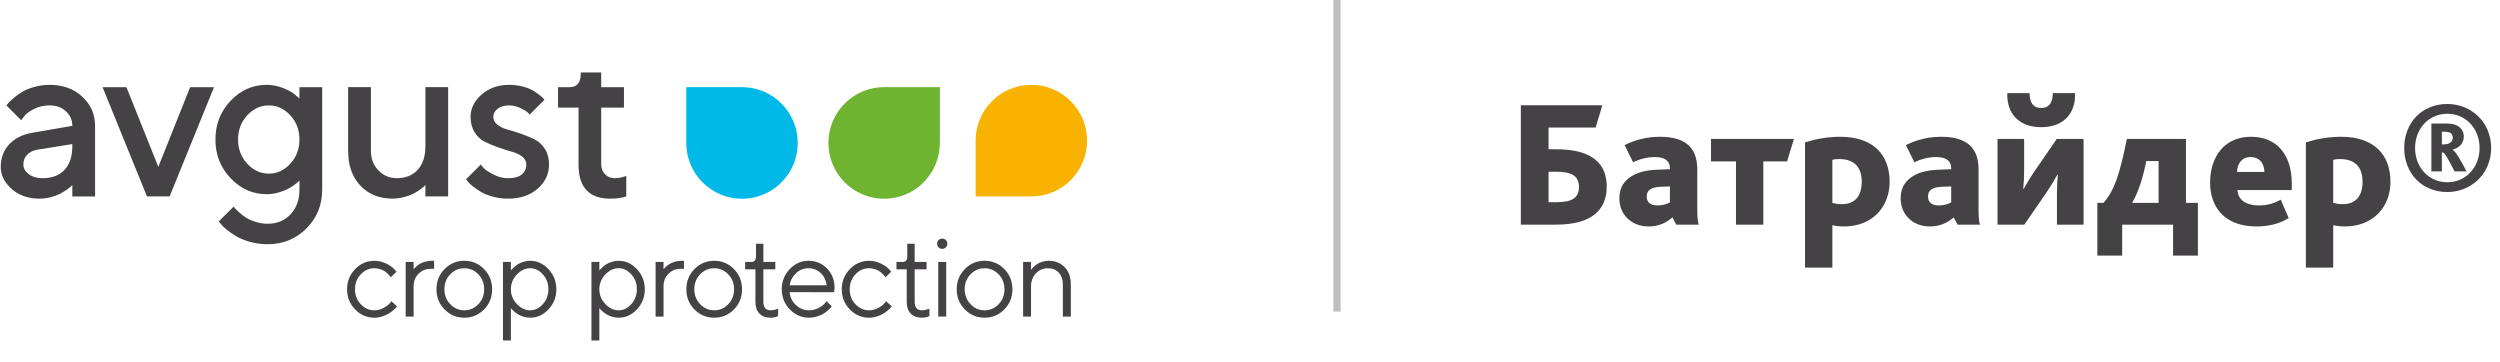 <svg width="345" height="50" viewBox="0 0 345 50" fill="none" xmlns="http://www.w3.org/2000/svg">
<g clip-path="url(#clip0_2084_32275)">
<path d="M53.764 41.879C53.585 42.089 53.299 42.297 52.906 42.507C52.513 42.717 52.097 42.822 51.657 42.822C50.937 42.822 50.314 42.542 49.784 41.983C49.256 41.424 48.991 40.736 48.991 39.919C48.991 39.103 49.256 38.417 49.784 37.856C50.312 37.297 50.935 37.017 51.657 37.017C51.942 37.017 52.215 37.06 52.476 37.148C52.737 37.236 52.949 37.334 53.112 37.444C53.275 37.554 53.428 37.683 53.568 37.832C53.709 37.981 53.799 38.083 53.84 38.138C53.88 38.195 53.911 38.238 53.931 38.269L54.72 37.487L54.39 37.126C54.17 36.875 53.807 36.624 53.297 36.37C52.79 36.117 52.242 35.991 51.655 35.991C50.634 35.991 49.751 36.373 49.009 37.138C48.267 37.903 47.895 38.83 47.895 39.917C47.895 41.005 48.265 41.934 49.005 42.697C49.745 43.462 50.63 43.844 51.655 43.844C52.022 43.844 52.384 43.787 52.739 43.67C53.093 43.556 53.383 43.43 53.609 43.295C53.833 43.16 54.047 43.003 54.253 42.828C54.457 42.652 54.592 42.526 54.655 42.452C54.718 42.379 54.765 42.322 54.795 42.279L54.015 41.572L53.764 41.879ZM58.661 36.115C58.368 36.199 58.134 36.295 57.956 36.399C57.781 36.503 57.616 36.624 57.463 36.76C57.31 36.895 57.212 36.991 57.172 37.044C57.131 37.097 57.1 37.14 57.08 37.17V36.15H55.986V43.689H57.08V39.526C57.08 38.805 57.31 38.219 57.769 37.769C58.227 37.319 58.782 37.093 59.43 37.093H59.905V35.989H59.591C59.267 35.989 58.955 36.032 58.661 36.115ZM64.076 35.989C63.009 35.989 62.102 36.368 61.354 37.128C60.606 37.887 60.233 38.817 60.233 39.919C60.233 41.022 60.606 41.95 61.354 42.707C62.102 43.464 63.009 43.842 64.076 43.842C65.142 43.842 66.049 43.464 66.795 42.707C67.541 41.95 67.914 41.022 67.914 39.919C67.914 38.817 67.541 37.887 66.795 37.128C66.049 36.368 65.144 35.989 64.076 35.989ZM66.011 41.983C65.473 42.542 64.826 42.822 64.073 42.822C63.318 42.822 62.674 42.54 62.134 41.975C61.596 41.409 61.327 40.724 61.327 39.915C61.327 39.103 61.596 38.415 62.134 37.856C62.672 37.297 63.318 37.017 64.073 37.017C64.825 37.017 65.471 37.297 66.011 37.856C66.549 38.415 66.818 39.103 66.818 39.919C66.818 40.736 66.549 41.422 66.011 41.983ZM73.166 35.989C72.844 35.989 72.532 36.036 72.229 36.132C71.925 36.226 71.676 36.334 71.483 36.454C71.289 36.575 71.108 36.711 70.943 36.864C70.778 37.017 70.668 37.126 70.612 37.191C70.56 37.254 70.523 37.301 70.502 37.332V36.15H69.408V46.985H70.502V42.507L70.611 42.652C70.688 42.744 70.8 42.856 70.951 42.985C71.102 43.115 71.279 43.244 71.483 43.373C71.687 43.501 71.939 43.609 72.237 43.703C72.537 43.795 72.846 43.842 73.168 43.842C74.132 43.842 74.976 43.458 75.695 42.689C76.415 41.919 76.776 40.997 76.776 39.922C76.776 38.846 76.415 37.922 75.691 37.15C74.968 36.375 74.126 35.989 73.166 35.989ZM74.909 41.975C74.395 42.54 73.814 42.822 73.166 42.822C72.487 42.822 71.874 42.532 71.324 41.95C70.776 41.37 70.501 40.693 70.501 39.917C70.501 39.144 70.776 38.466 71.324 37.885C71.872 37.305 72.486 37.013 73.166 37.013C73.814 37.013 74.395 37.295 74.909 37.86C75.422 38.426 75.679 39.111 75.679 39.915C75.679 40.724 75.422 41.409 74.909 41.975ZM85.374 35.989C85.052 35.989 84.74 36.036 84.437 36.132C84.133 36.226 83.884 36.334 83.691 36.454C83.497 36.575 83.316 36.711 83.151 36.864C82.986 37.017 82.876 37.126 82.82 37.191C82.767 37.254 82.731 37.301 82.71 37.332V36.15H81.616V46.985H82.71V42.507L82.818 42.652C82.896 42.744 83.008 42.856 83.159 42.985C83.31 43.115 83.487 43.244 83.691 43.373C83.894 43.501 84.147 43.609 84.445 43.703C84.744 43.795 85.054 43.842 85.376 43.842C86.34 43.842 87.184 43.458 87.903 42.689C88.623 41.919 88.984 40.997 88.984 39.922C88.984 38.846 88.623 37.922 87.899 37.15C87.176 36.375 86.334 35.989 85.374 35.989ZM87.117 41.975C86.603 42.54 86.022 42.822 85.374 42.822C84.695 42.822 84.082 42.532 83.532 41.95C82.984 41.37 82.708 40.693 82.708 39.917C82.708 39.144 82.984 38.466 83.532 37.885C84.08 37.305 84.693 37.013 85.374 37.013C86.022 37.013 86.603 37.295 87.117 37.86C87.63 38.426 87.887 39.111 87.887 39.915C87.885 40.724 87.63 41.409 87.117 41.975ZM93.149 36.115C92.856 36.199 92.621 36.295 92.444 36.399C92.269 36.503 92.104 36.624 91.951 36.76C91.798 36.895 91.7 36.991 91.659 37.044C91.619 37.097 91.588 37.14 91.568 37.17V36.15H90.473V43.689H91.568V39.526C91.568 38.805 91.798 38.219 92.257 37.769C92.715 37.319 93.269 37.093 93.918 37.093H94.392V35.989H94.079C93.752 35.989 93.443 36.032 93.149 36.115ZM98.562 35.989C97.496 35.989 96.587 36.368 95.839 37.128C95.091 37.887 94.716 38.817 94.716 39.919C94.716 41.022 95.091 41.95 95.839 42.707C96.587 43.464 97.494 43.842 98.562 43.842C99.63 43.842 100.535 43.464 101.281 42.707C102.027 41.95 102.4 41.022 102.4 39.919C102.4 38.817 102.027 37.887 101.281 37.128C100.537 36.368 99.63 35.989 98.562 35.989ZM100.496 41.983C99.958 42.542 99.312 42.822 98.558 42.822C97.806 42.822 97.16 42.54 96.62 41.975C96.082 41.409 95.813 40.724 95.813 39.915C95.813 39.103 96.082 38.415 96.62 37.856C97.158 37.297 97.804 37.017 98.558 37.017C99.31 37.017 99.956 37.297 100.496 37.856C101.035 38.415 101.304 39.103 101.304 39.919C101.306 40.736 101.035 41.422 100.496 41.983ZM106.865 42.76C106.7 42.801 106.533 42.822 106.364 42.822C105.685 42.826 105.345 42.436 105.345 41.648V37.17H106.992V36.15H105.345V33.636H104.326V35.368C104.326 35.891 104.116 36.15 103.698 36.15H102.832V37.17H104.249V41.648C104.249 42.348 104.432 42.889 104.797 43.27C105.162 43.652 105.669 43.842 106.317 43.842C106.715 43.848 107.069 43.77 107.381 43.611V42.591L107.242 42.652C107.159 42.685 107.032 42.719 106.865 42.76ZM111.565 35.989C110.575 35.989 109.713 36.37 108.981 37.136C108.249 37.901 107.882 38.828 107.882 39.915C107.882 41.003 108.253 41.932 108.993 42.695C109.733 43.46 110.617 43.842 111.643 43.842C112.02 43.842 112.388 43.785 112.749 43.669C113.11 43.554 113.403 43.428 113.63 43.293C113.856 43.158 114.068 43.001 114.266 42.826C114.461 42.65 114.59 42.524 114.649 42.45C114.708 42.377 114.753 42.319 114.783 42.277L114.078 41.571L113.809 41.877C113.64 42.087 113.354 42.295 112.951 42.505C112.547 42.715 112.111 42.819 111.643 42.819C110.943 42.819 110.334 42.572 109.816 42.075C109.299 41.579 109.018 40.991 108.979 40.311L115.097 40.328L115.174 39.76C115.174 38.67 114.83 37.77 114.141 37.056C113.448 36.346 112.59 35.989 111.565 35.989ZM108.977 39.37C109.064 38.732 109.352 38.179 109.843 37.713C110.332 37.248 110.907 37.015 111.567 37.015C112.227 37.015 112.788 37.238 113.257 37.683C113.723 38.128 113.999 38.689 114.08 39.37H108.977ZM122.03 41.879C121.851 42.089 121.566 42.297 121.172 42.507C120.779 42.717 120.363 42.822 119.925 42.822C119.206 42.822 118.582 42.542 118.052 41.983C117.524 41.424 117.259 40.736 117.259 39.919C117.259 39.103 117.524 38.417 118.052 37.856C118.58 37.297 119.204 37.017 119.925 37.017C120.21 37.017 120.484 37.06 120.744 37.148C121.005 37.236 121.217 37.334 121.38 37.444C121.543 37.554 121.696 37.683 121.837 37.832C121.977 37.981 122.067 38.083 122.108 38.138C122.149 38.195 122.179 38.238 122.2 38.269L122.988 37.487L122.658 37.126C122.438 36.875 122.075 36.624 121.568 36.37C121.06 36.117 120.512 35.991 119.925 35.991C118.904 35.991 118.022 36.373 117.28 37.138C116.536 37.903 116.165 38.83 116.165 39.917C116.165 41.005 116.536 41.934 117.276 42.697C118.015 43.462 118.9 43.844 119.925 43.844C120.292 43.844 120.655 43.787 121.009 43.67C121.364 43.556 121.653 43.43 121.878 43.295C122.102 43.16 122.316 43.003 122.522 42.828C122.725 42.652 122.86 42.526 122.923 42.452C122.986 42.379 123.035 42.322 123.066 42.279L122.285 41.572L122.03 41.879ZM127.743 42.76C127.578 42.801 127.411 42.822 127.242 42.822C126.563 42.826 126.223 42.436 126.223 41.648V37.17H127.869V36.15H126.223V33.636H125.204V35.368C125.204 35.891 124.994 36.15 124.576 36.15H123.71V37.17H125.126V41.648C125.126 42.348 125.31 42.889 125.674 43.27C126.039 43.652 126.547 43.842 127.195 43.842C127.592 43.848 127.947 43.77 128.259 43.611V42.591L128.12 42.652C128.035 42.685 127.908 42.719 127.743 42.76ZM129.482 43.689H130.576V36.15H129.482V43.689ZM130.026 32.93C129.826 32.93 129.659 32.997 129.524 33.134C129.39 33.269 129.321 33.436 129.321 33.636C129.321 33.836 129.388 34.003 129.524 34.138C129.659 34.273 129.826 34.342 130.026 34.342C130.225 34.342 130.393 34.275 130.527 34.138C130.662 34.003 130.731 33.836 130.731 33.636C130.731 33.436 130.664 33.269 130.527 33.134C130.39 32.997 130.223 32.93 130.026 32.93ZM135.873 35.989C134.807 35.989 133.898 36.368 133.15 37.128C132.402 37.887 132.027 38.817 132.027 39.919C132.027 41.022 132.402 41.95 133.15 42.707C133.898 43.464 134.805 43.842 135.873 43.842C136.941 43.842 137.846 43.464 138.592 42.707C139.338 41.95 139.71 41.022 139.71 39.919C139.71 38.817 139.338 37.887 138.592 37.128C137.846 36.368 136.941 35.989 135.873 35.989ZM137.807 41.983C137.269 42.542 136.623 42.822 135.869 42.822C135.117 42.822 134.471 42.54 133.931 41.975C133.393 41.409 133.124 40.724 133.124 39.915C133.124 39.103 133.393 38.415 133.931 37.856C134.469 37.297 135.115 37.017 135.869 37.017C136.621 37.017 137.267 37.297 137.807 37.856C138.345 38.415 138.614 39.103 138.614 39.919C138.614 40.736 138.345 41.422 137.807 41.983ZM146.923 36.87C146.357 36.283 145.619 35.989 144.71 35.989C144.408 35.989 144.117 36.034 143.833 36.124C143.55 36.213 143.322 36.313 143.153 36.422C142.982 36.532 142.821 36.66 142.666 36.809C142.513 36.958 142.415 37.06 142.374 37.115C142.333 37.17 142.303 37.215 142.282 37.246V36.15H141.188V43.689H142.282V39.526C142.282 38.795 142.507 38.193 142.957 37.724C143.407 37.254 143.966 37.017 144.634 37.017C145.232 37.017 145.721 37.217 146.102 37.62C146.483 38.022 146.672 38.55 146.672 39.211V43.689H147.775V39.211C147.773 38.238 147.49 37.458 146.923 36.87Z" fill="#454246"/>
<path d="M11.356 13.341C10.182 12.251 8.676 11.708 6.837 11.708C6.102 11.708 5.39 11.808 4.701 12.008C4.013 12.208 3.458 12.435 3.04 12.69C2.623 12.945 2.225 13.235 1.854 13.557C1.481 13.88 1.241 14.104 1.135 14.233C1.027 14.361 0.943 14.465 0.882 14.547L2.92 16.586L3.334 16.049C3.578 15.712 4.025 15.378 4.675 15.045C5.325 14.712 6.047 14.547 6.841 14.547C7.761 14.547 8.513 14.818 9.1 15.359C9.686 15.9 9.98 16.571 9.98 17.367L4.481 18.318C3.124 18.543 2.054 19.076 1.273 19.914C0.493 20.753 0.102 21.79 0.102 23.029C0.102 24.173 0.607 25.192 1.618 26.082C2.629 26.971 3.9 27.416 5.431 27.416C5.953 27.416 6.468 27.349 6.978 27.216C7.489 27.084 7.911 26.933 8.25 26.763C8.586 26.594 8.9 26.406 9.191 26.196C9.483 25.986 9.676 25.835 9.774 25.743C9.872 25.651 9.939 25.584 9.98 25.543V27.108H13.121V17.369C13.118 15.771 12.532 14.431 11.356 13.341ZM9.978 20.188C9.978 21.598 9.617 22.686 8.898 23.447C8.178 24.208 7.18 24.59 5.904 24.59C5.087 24.59 4.436 24.4 3.951 24.022C3.466 23.645 3.224 23.204 3.224 22.704C3.224 22.161 3.397 21.712 3.746 21.355C4.092 20.998 4.547 20.767 5.109 20.665L9.98 19.884V20.188H9.978ZM21.845 23.026L17.449 12.031H14.156L20.282 27.106H23.407L29.533 12.031H26.239L21.845 23.026ZM41.323 13.594L40.801 13.135C40.465 12.818 39.919 12.5 39.163 12.184C38.407 11.867 37.612 11.708 36.774 11.708C34.875 11.708 33.226 12.441 31.828 13.908C30.43 15.376 29.729 17.157 29.729 19.253C29.729 21.349 30.428 23.131 31.828 24.598C33.226 26.065 34.877 26.798 36.774 26.798C37.306 26.798 37.826 26.729 38.337 26.592C38.849 26.453 39.271 26.3 39.609 26.133C39.945 25.963 40.259 25.776 40.551 25.565C40.842 25.355 41.034 25.204 41.125 25.112L41.325 24.912V26.2C41.325 27.579 40.913 28.704 40.092 29.573C39.271 30.443 38.221 30.877 36.945 30.877C36.373 30.877 35.822 30.794 35.29 30.624C34.758 30.455 34.326 30.267 33.988 30.057C33.652 29.847 33.332 29.608 33.03 29.337C32.729 29.065 32.533 28.877 32.441 28.769C32.349 28.661 32.282 28.577 32.242 28.516L30.189 30.557L30.45 30.88C30.613 31.104 30.884 31.369 31.261 31.677C31.638 31.984 32.078 32.288 32.578 32.59C33.077 32.892 33.717 33.153 34.492 33.371C35.268 33.592 36.085 33.702 36.941 33.702C39.055 33.702 40.836 32.975 42.287 31.524C43.738 30.073 44.462 28.288 44.462 26.171V12.031H41.321V13.594H41.323ZM40.059 22.596C39.218 23.506 38.229 23.961 37.096 23.961C35.963 23.961 34.972 23.506 34.125 22.596C33.277 21.686 32.853 20.571 32.853 19.253C32.853 17.935 33.277 16.82 34.125 15.91C34.972 15 35.963 14.545 37.096 14.545C38.229 14.545 39.218 15 40.059 15.91C40.901 16.82 41.323 17.935 41.323 19.253C41.323 20.571 40.901 21.686 40.059 22.596ZM58.706 20.188C58.706 21.578 58.351 22.659 57.642 23.431C56.932 24.202 55.981 24.588 54.784 24.588C53.763 24.588 52.907 24.231 52.218 23.514C51.53 22.798 51.185 21.898 51.185 20.814V12.027H48.044V20.814C48.044 22.829 48.609 24.431 49.736 25.622C50.865 26.814 52.337 27.408 54.155 27.408C54.687 27.408 55.206 27.341 55.718 27.208C56.229 27.076 56.651 26.924 56.989 26.755C57.326 26.586 57.64 26.398 57.931 26.188C58.222 25.978 58.414 25.826 58.506 25.735L58.706 25.535V27.1H61.846V12.024H58.706V20.188ZM73.769 19.237C73.192 18.951 72.574 18.692 71.916 18.463C71.258 18.233 70.642 18.041 70.07 17.888C69.497 17.735 69.022 17.51 68.645 17.212C68.268 16.916 68.079 16.547 68.079 16.108C68.079 15.69 68.274 15.325 68.668 15.012C69.061 14.7 69.595 14.545 70.267 14.545C70.767 14.545 71.266 14.659 71.761 14.89C72.257 15.12 72.583 15.308 72.742 15.457C72.9 15.606 73.021 15.72 73.102 15.802L75.14 13.763L74.941 13.533C74.818 13.41 74.621 13.243 74.352 13.035C74.081 12.825 73.767 12.62 73.41 12.42C73.053 12.22 72.591 12.053 72.024 11.914C71.457 11.775 70.873 11.708 70.271 11.708C68.751 11.708 67.481 12.153 66.464 13.043C65.447 13.933 64.94 14.955 64.94 16.11C64.94 16.949 65.129 17.667 65.507 18.265C65.883 18.863 66.362 19.304 66.939 19.584C67.516 19.865 68.133 20.12 68.792 20.351C69.45 20.582 70.066 20.776 70.638 20.935C71.211 21.094 71.686 21.318 72.063 21.61C72.44 21.902 72.629 22.267 72.629 22.706C72.629 23.28 72.419 23.737 72.002 24.08C71.584 24.422 70.954 24.594 70.118 24.594C69.424 24.594 68.747 24.422 68.089 24.08C67.43 23.737 67 23.459 66.803 23.243C66.603 23.029 66.452 22.849 66.35 22.706L64.312 24.747L64.543 25.039C64.685 25.222 64.918 25.445 65.24 25.706C65.561 25.967 65.936 26.224 66.365 26.48C66.793 26.735 67.343 26.955 68.011 27.139C68.68 27.322 69.383 27.414 70.117 27.414C71.792 27.414 73.151 26.955 74.199 26.035C75.246 25.114 75.768 24.004 75.768 22.706C75.768 21.867 75.579 21.151 75.201 20.559C74.822 19.963 74.346 19.524 73.769 19.237ZM86.197 24.345C86.054 24.406 85.852 24.463 85.591 24.514C85.331 24.565 85.084 24.592 84.85 24.592C84.307 24.592 83.859 24.412 83.502 24.055C83.146 23.698 82.966 23.237 82.966 22.675V14.853H86.107V12.031H82.966V7H80.148V10.145C80.148 11.402 79.626 12.031 78.585 12.031H77.007V14.853H79.84V22.706C79.83 25.845 81.289 27.414 84.22 27.414C85.068 27.414 85.803 27.312 86.425 27.108V24.286L86.197 24.345Z" fill="#454246"/>
<path d="M102.397 12.027C106.644 12.027 110.086 15.474 110.086 19.727C110.086 23.98 106.644 27.427 102.397 27.427C98.149 27.427 94.707 23.98 94.707 19.727V12.027H102.397Z" fill="#00B9E8"/>
<path d="M129.699 19.727C129.699 23.98 126.257 27.427 122.01 27.427C117.763 27.427 114.32 23.98 114.32 19.727C114.32 15.474 117.763 12.027 122.01 12.027H129.699V19.727Z" fill="#6EB430"/>
<path d="M134.637 19.407C134.637 15.154 138.079 11.707 142.326 11.707C146.574 11.707 150.016 15.154 150.016 19.407C150.016 23.66 146.574 27.107 142.326 27.107H134.637V19.407Z" fill="#F8B300"/>
</g>
<path d="M213.7 27.9H214.825C217.05 27.9 217.9 27.225 217.9 25.8C217.9 25 217.6 24.475 217.125 24.175C216.525 23.8 215.65 23.7 214.725 23.7H213.7V27.9ZM209.875 31V14.525H221.125L220.2 17.6H213.7V20.6H214.725C216.475 20.6 218.125 20.825 219.4 21.525C220.8 22.275 221.725 23.6 221.725 25.75C221.725 28.725 219.95 31 214.75 31H209.875ZM231.322 31L230.797 30C229.997 30.7 228.972 31.25 227.497 31.25C225.172 31.25 223.472 29.65 223.472 27.375C223.472 25.775 224.222 24.8 225.447 24.15C226.297 23.7 227.372 23.475 228.572 23.425L230.447 23.35V23.225C230.447 22.125 229.647 21.675 228.372 21.675C227.372 21.675 226.222 21.95 225.372 22.4L224.197 20.025C225.597 19.325 227.197 18.875 229.072 18.875C232.722 18.875 234.222 20.5 234.222 23.375V28.675C234.222 29.4 234.222 30.35 234.422 31H231.322ZM230.447 25.725L229.172 25.775C228.572 25.8 228.097 25.9 227.772 26.1C227.422 26.325 227.247 26.625 227.247 27.125C227.247 27.95 227.822 28.35 228.722 28.35C229.547 28.35 230.172 28.1 230.447 27.925V25.725ZM239.564 31V22.275H236.114V19.175H247.564L246.614 22.275H243.339V31H239.564ZM249.093 36.925V19.65C250.418 19.225 252.093 18.875 253.968 18.875C258.543 18.875 260.768 21.4 260.768 25.075C260.768 28.55 258.393 31.25 254.468 31.25C253.943 31.25 253.418 31.2 252.868 31.075V36.925H249.093ZM252.868 28C253.268 28.1 253.643 28.175 254.168 28.175C256.043 28.175 256.918 26.975 256.918 25.1C256.918 23 255.818 21.95 253.818 21.95C253.468 21.95 253.168 21.975 252.868 22.05V28ZM270.14 31L269.615 30C268.815 30.7 267.79 31.25 266.315 31.25C263.99 31.25 262.29 29.65 262.29 27.375C262.29 25.775 263.04 24.8 264.265 24.15C265.115 23.7 266.19 23.475 267.39 23.425L269.265 23.35V23.225C269.265 22.125 268.465 21.675 267.19 21.675C266.19 21.675 265.04 21.95 264.19 22.4L263.015 20.025C264.415 19.325 266.015 18.875 267.89 18.875C271.54 18.875 273.04 20.5 273.04 23.375V28.675C273.04 29.4 273.04 30.35 273.24 31H270.14ZM269.265 25.725L267.99 25.775C267.39 25.8 266.915 25.9 266.59 26.1C266.24 26.325 266.065 26.625 266.065 27.125C266.065 27.95 266.64 28.35 267.54 28.35C268.365 28.35 268.99 28.1 269.265 27.925V25.725ZM275.657 31V19.175H279.332V23.4C279.332 24.375 279.282 25.4 279.207 26.05H279.282C279.507 25.625 280.132 24.55 280.782 23.6L283.832 19.175H287.532V31H283.857V26.775C283.857 25.8 283.907 24.775 283.982 24.125H283.907C283.682 24.55 283.057 25.625 282.407 26.575L279.357 31H275.657ZM281.682 17.55C278.557 17.55 276.907 15.625 277.007 12.85H280.082C280.082 13.975 280.457 14.9 281.682 14.9C282.907 14.9 283.282 13.975 283.282 12.85H286.357C286.457 15.625 284.807 17.55 281.682 17.55ZM289.435 35.275V28H290.285C291.885 26.15 292.535 23.875 293.51 19.175H301.66V28H303.31V35.275H299.885V31H292.86V35.275H289.435ZM297.885 28V22.225H296.185C295.76 24.425 295.11 26.5 294.26 27.95V28H297.885ZM316.267 26.225H308.767C308.842 27.675 310.092 28.35 311.692 28.35C312.942 28.35 313.867 28.05 314.742 27.55L315.842 30.1C314.442 30.95 312.942 31.25 311.392 31.25C306.692 31.25 304.992 28.25 304.992 25.225C304.992 21.675 306.917 18.875 310.642 18.875C314.192 18.875 316.267 21.325 316.267 25.35V26.225ZM308.717 23.725H312.492C312.467 22.7 311.942 21.675 310.567 21.675C309.317 21.675 308.717 22.675 308.717 23.725ZM318.209 36.925V19.65C319.534 19.225 321.209 18.875 323.084 18.875C327.659 18.875 329.884 21.4 329.884 25.075C329.884 28.55 327.509 31.25 323.584 31.25C323.059 31.25 322.534 31.2 321.984 31.075V36.925H318.209ZM321.984 28C322.384 28.1 322.759 28.175 323.284 28.175C325.159 28.175 326.034 26.975 326.034 25.1C326.034 23 324.934 21.95 322.934 21.95C322.584 21.95 322.284 21.975 321.984 22.05V28ZM337.731 26.5C334.206 26.5 331.781 23.9 331.781 20.425C331.781 16.95 334.206 14.35 337.731 14.35C341.131 14.35 343.781 16.95 343.781 20.425C343.781 23.9 341.106 26.5 337.731 26.5ZM337.731 25.15C340.331 25.15 342.181 23.05 342.181 20.425C342.181 17.8 340.331 15.7 337.731 15.7C335.131 15.7 333.281 17.8 333.281 20.425C333.281 23.05 335.131 25.15 337.731 25.15ZM335.531 23.65V17.05H337.681C338.081 17.05 338.406 17.1 338.681 17.175C339.556 17.425 340.006 18.075 340.006 18.85C340.006 19.925 339.156 20.475 338.456 20.65V20.675C338.881 20.85 339.631 22.225 340.381 23.65H338.731C337.906 22.075 337.381 21.05 337.131 21.05H336.981V23.65H335.531ZM336.981 19.925H337.256C337.906 19.925 338.481 19.65 338.481 19.025C338.481 18.625 338.306 18.35 337.956 18.25C337.781 18.2 337.556 18.175 337.281 18.175H336.981V19.925Z" fill="#454246"/>
<line x1="184.5" y1="2.18557e-08" x2="184.5" y2="43" stroke="#BFBFBF"/>
<defs>
<clipPath id="clip0_2084_32275">
<rect width="150" height="40" fill="white" transform="translate(0 10)"/>
</clipPath>
</defs>
</svg>

